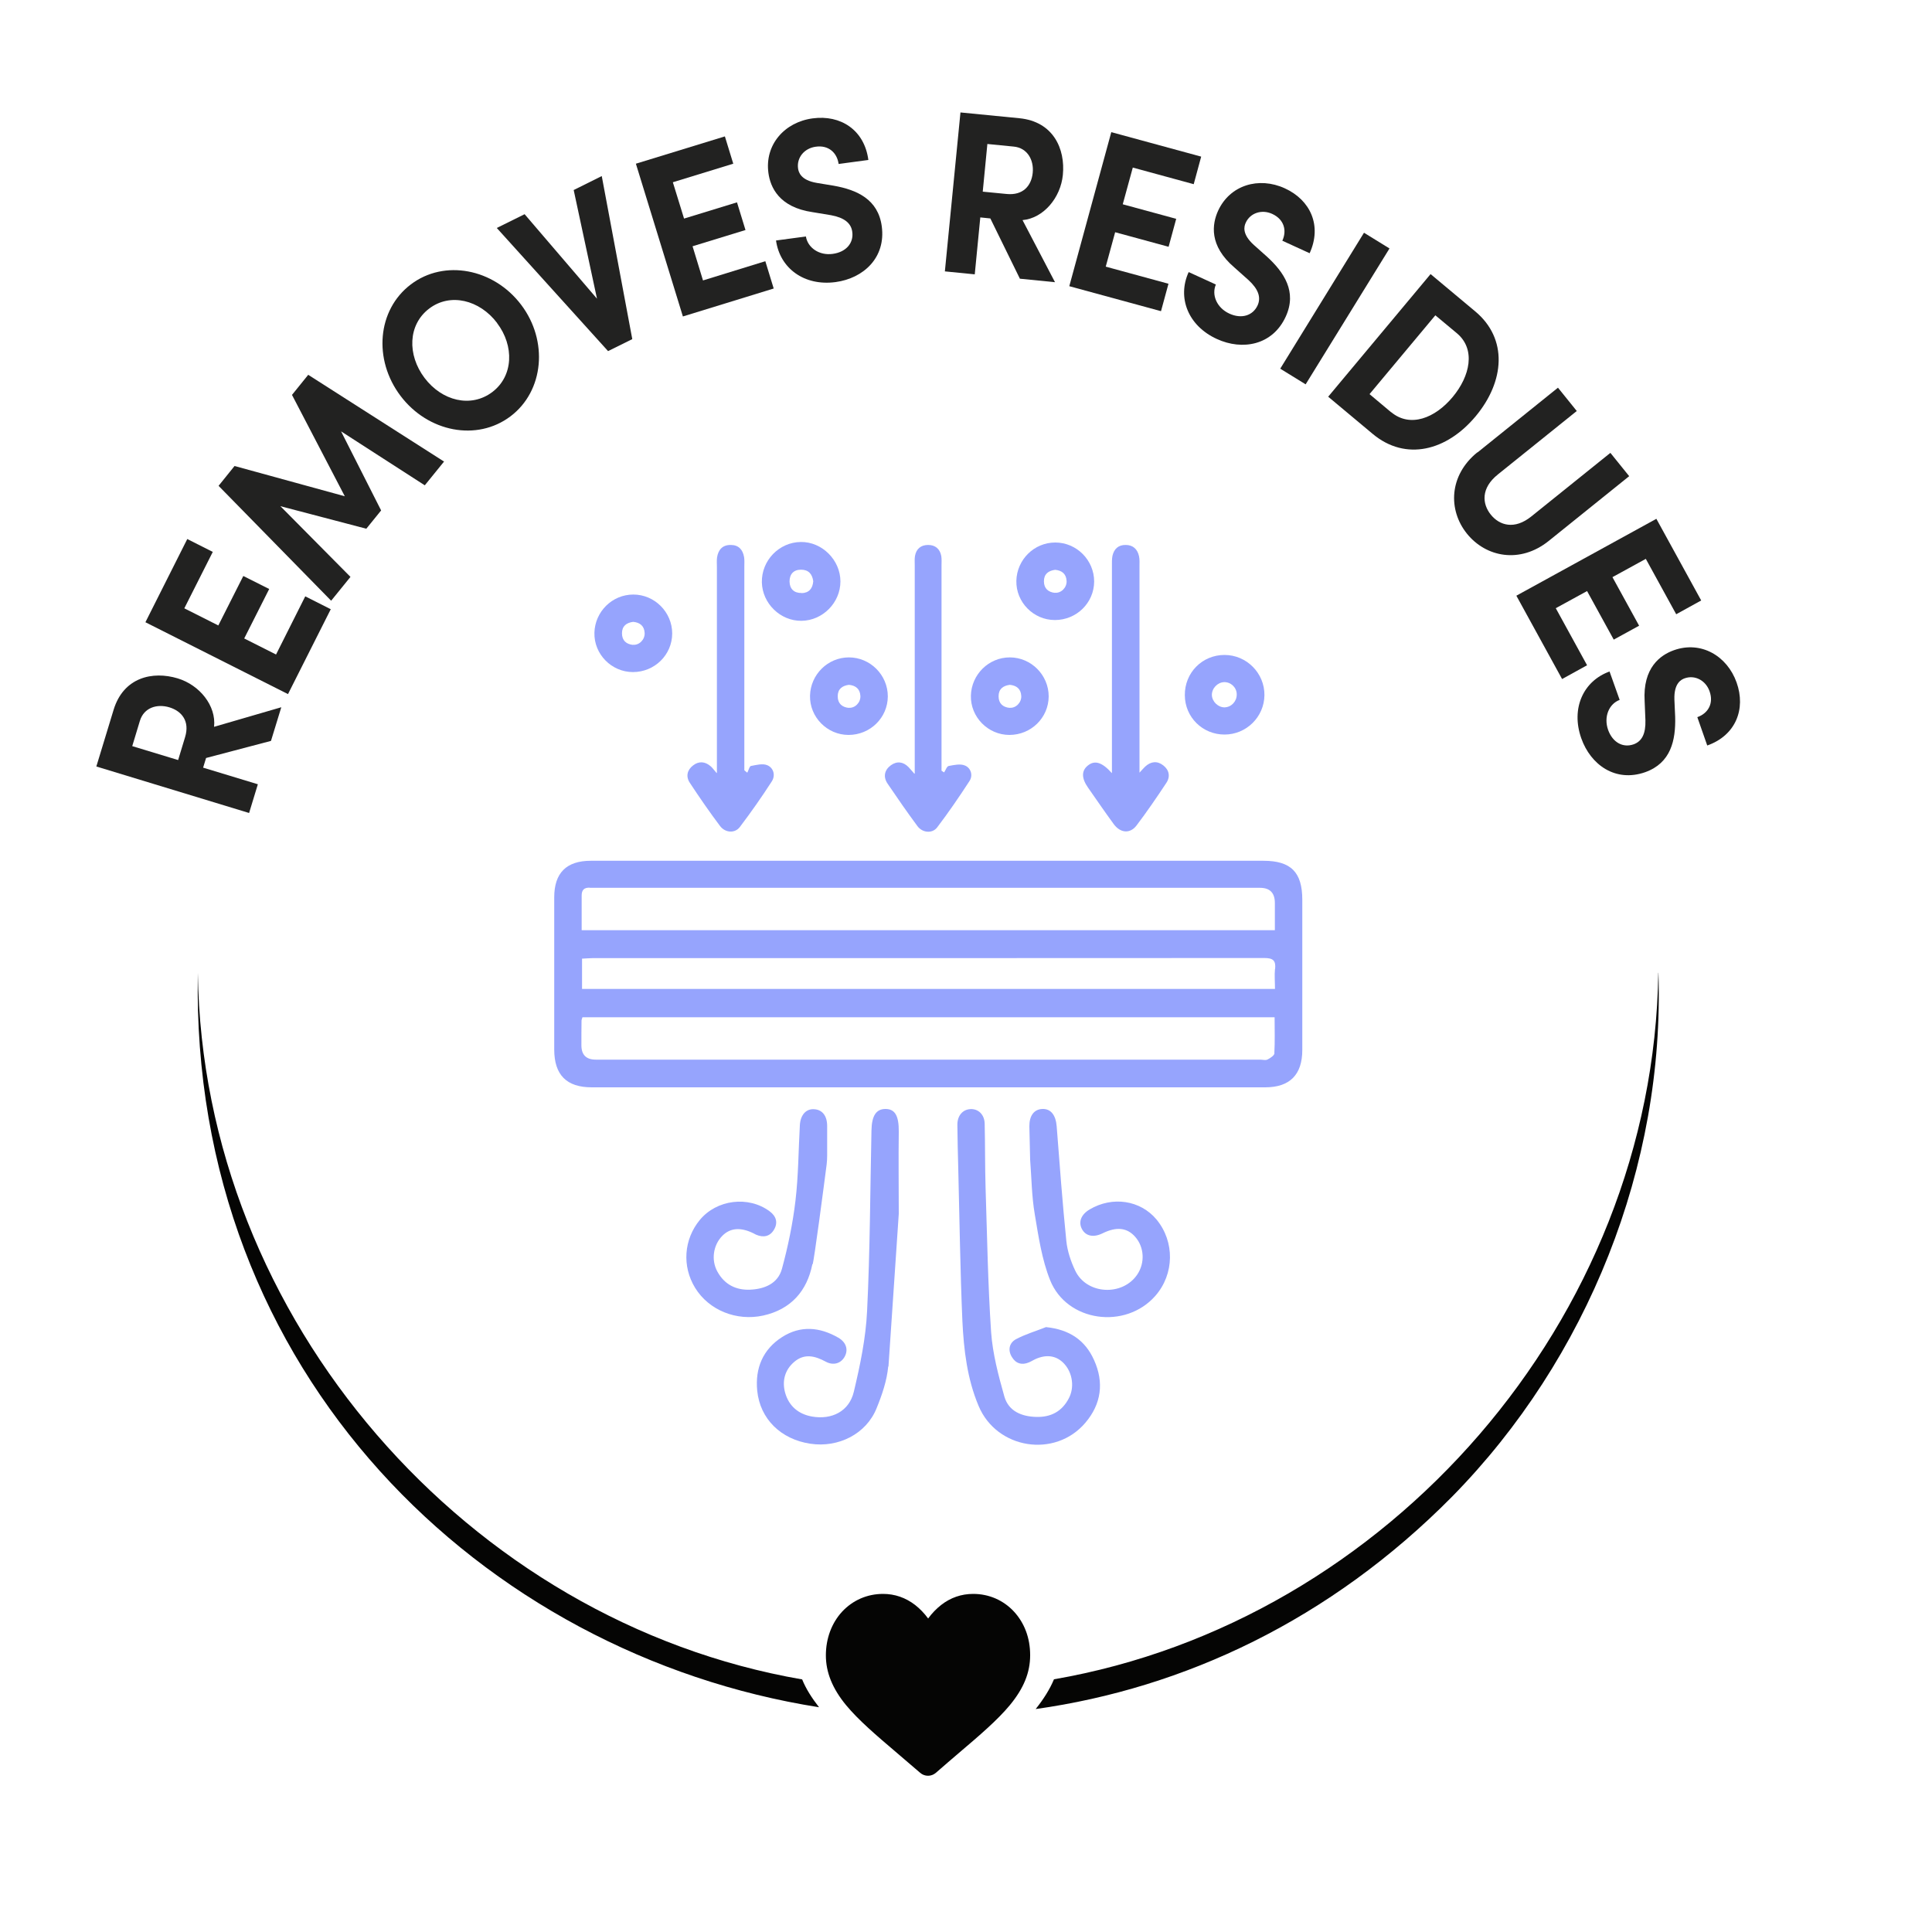 <svg viewBox="0 0 150 150" xmlns="http://www.w3.org/2000/svg" id="Layer_1"><defs><style>.cls-1{fill:#050504;}.cls-2{fill:#96a4fd;}.cls-3{fill:#222221;}</style></defs><path d="M15.36,75.54c-.6,31.18,22.19,52.91,48.23,57.01-.57-.73-1.02-1.44-1.31-2.16-25.89-4.47-46.54-27.91-46.92-54.85ZM128.75,75.53c-.38,26.94-21.03,50.38-46.92,54.85-.32.77-.8,1.53-1.42,2.31,11.52-1.62,22.85-6.9,32.33-16.49,10.52-10.7,16.52-25.7,16.02-40.67Z" class="cls-1"></path><path d="M78.73,125.13c-.82-.89-1.95-1.38-3.17-1.38-.92,0-1.76.29-2.49.86-.37.29-.71.64-1.01,1.05-.3-.41-.64-.76-1.01-1.05-.74-.57-1.58-.86-2.49-.86-1.23,0-2.35.49-3.18,1.38-.81.88-1.26,2.08-1.26,3.39s.5,2.57,1.57,3.87c.96,1.16,2.34,2.34,3.94,3.7.55.47,1.16.99,1.81,1.55.17.15.39.23.61.23s.44-.08.61-.23c.64-.56,1.26-1.09,1.81-1.56,1.6-1.36,2.98-2.54,3.94-3.7,1.07-1.3,1.57-2.52,1.57-3.87s-.45-2.51-1.26-3.39Z" class="cls-1"></path><path d="M21.05,57.52l-5.05,1.33-.23.75,4.25,1.29-.68,2.23-11.86-3.61,1.34-4.4c.77-2.53,3.03-3.03,4.98-2.44,1.69.51,3,2.12,2.82,3.76l5.22-1.52-.8,2.61ZM10.27,57.93l3.56,1.08.54-1.78c.38-1.25-.27-2.02-1.21-2.31-.95-.29-1.98,0-2.3,1.05l-.59,1.95Z" class="cls-3"></path><path d="M21.43,50.82l2.27-4.52,1.98,1-3.32,6.59-11.07-5.58,3.25-6.46,1.98,1-2.21,4.38,2.64,1.33,1.94-3.84,2.01,1.01-1.94,3.84,2.48,1.25Z" class="cls-3"></path><path d="M34.48,35.83l-1.5,1.85-6.5-4.19,3.11,6.14-1.15,1.42-6.67-1.75,5.44,5.49-1.5,1.85-8.74-8.92,1.24-1.54,8.56,2.35-4.1-7.87,1.26-1.56,10.52,6.72Z" class="cls-3"></path><path d="M31.1,30.74c-2.13-2.81-1.82-6.68.8-8.66,2.6-1.97,6.43-1.23,8.56,1.58,2.12,2.8,1.78,6.69-.82,8.66-2.62,1.98-6.42,1.22-8.54-1.58ZM38.59,25.07c-1.35-1.78-3.63-2.36-5.27-1.11-1.65,1.25-1.71,3.59-.36,5.38s3.6,2.35,5.26,1.1c1.64-1.24,1.72-3.58.37-5.36Z" class="cls-3"></path><path d="M44.55,14.75l2.17-1.08,2.37,12.66-1.88.93-8.64-9.56,2.16-1.07,5.62,6.56-1.81-8.44Z" class="cls-3"></path><path d="M54.59,21.77l4.83-1.49.65,2.12-7.05,2.17-3.65-11.86,6.91-2.12.65,2.12-4.69,1.44.87,2.82,4.11-1.26.66,2.15-4.11,1.26.81,2.65Z" class="cls-3"></path><path d="M60.26,18.67l2.31-.31c.14.87,1.03,1.5,2.09,1.35,1.03-.14,1.63-.84,1.51-1.71-.09-.68-.62-1.1-1.64-1.29l-1.45-.24c-2.6-.38-3.27-1.94-3.42-3.04-.3-2.19,1.25-3.95,3.44-4.24,2.16-.29,4.01.89,4.32,3.23l-2.31.31c-.12-.87-.78-1.48-1.77-1.34-.9.12-1.49.85-1.38,1.68.04.3.21.92,1.45,1.13l1.33.22c1.8.32,3.44,1.06,3.72,3.15.33,2.44-1.43,4.04-3.58,4.33-2.44.33-4.33-1.07-4.63-3.23Z" class="cls-3"></path><path d="M79.19,21.65l-2.3-4.69-.78-.08-.43,4.42-2.32-.23,1.21-12.34,4.58.45c2.63.26,3.57,2.38,3.37,4.4-.17,1.76-1.49,3.36-3.13,3.51l2.52,4.82-2.71-.27ZM76.66,11.17l-.36,3.71,1.85.18c1.3.13,1.93-.66,2.03-1.64s-.4-1.94-1.48-2.04l-2.03-.2Z" class="cls-3"></path><path d="M85.84,20.7l4.88,1.33-.58,2.13-7.12-1.94,3.26-11.96,6.98,1.9-.58,2.14-4.73-1.29-.78,2.85,4.15,1.13-.59,2.17-4.15-1.13-.73,2.67Z" class="cls-3"></path><path d="M92.28,21.12l2.12.97c-.35.81.07,1.81,1.05,2.26.94.43,1.82.16,2.19-.64.28-.62.06-1.26-.7-1.96l-1.1-.98c-2-1.71-1.73-3.38-1.27-4.4.92-2.01,3.17-2.67,5.18-1.75,1.98.9,2.91,2.89,1.93,5.04l-2.12-.97c.37-.8.13-1.66-.78-2.08-.82-.38-1.72-.07-2.06.68-.13.28-.31.88.63,1.73l1.01.9c1.35,1.23,2.34,2.73,1.47,4.65-1.02,2.24-3.37,2.66-5.35,1.75-2.24-1.02-3.1-3.22-2.19-5.2Z" class="cls-3"></path><path d="M99.4,28.62l6.5-10.55,1.98,1.22-6.51,10.55-1.98-1.22Z" class="cls-3"></path><path d="M114.54,24.18c2.54,2.12,2.29,5.43.03,8.14-2.25,2.69-5.43,3.5-7.98,1.38l-3.47-2.9,7.95-9.52,3.47,2.9ZM108.01,32c1.48,1.23,3.41.46,4.77-1.17,1.36-1.63,1.81-3.71.34-4.95l-1.68-1.4-5.11,6.12,1.68,1.41Z" class="cls-3"></path><path d="M114.71,35.13l6.25-5.03,1.46,1.81-6.13,4.93c-1.32,1.06-1.22,2.27-.55,3.11.68.85,1.85,1.2,3.16.14l6.13-4.93,1.46,1.81-6.25,5.03c-2.22,1.78-4.87,1.27-6.35-.57-1.47-1.83-1.4-4.52.81-6.31Z" class="cls-3"></path><path d="M120.79,47.22l2.43,4.43-1.94,1.07-3.55-6.47,10.87-5.97,3.48,6.34-1.94,1.07-2.36-4.3-2.59,1.42,2.07,3.77-1.97,1.08-2.07-3.77-2.43,1.33Z" class="cls-3"></path><path d="M124.97,52.15l.78,2.19c-.83.31-1.25,1.31-.9,2.32.35.98,1.15,1.42,1.98,1.13.65-.23.95-.83.92-1.87l-.06-1.47c-.16-2.62,1.23-3.6,2.28-3.97,2.09-.74,4.12.43,4.86,2.51.73,2.05-.06,4.11-2.28,4.89l-.77-2.2c.83-.29,1.29-1.06.95-2.01-.3-.85-1.14-1.28-1.92-1.01-.29.1-.85.39-.81,1.65l.06,1.35c.05,1.83-.34,3.58-2.32,4.29-2.32.82-4.25-.58-4.97-2.63-.82-2.32.16-4.46,2.21-5.19Z" class="cls-3"></path><path d="M81.24,103.04c1.79.19,3.01,1.01,3.7,2.55.79,1.74.57,3.41-.67,4.87-2.35,2.77-6.88,2.06-8.29-1.3-.89-2.11-1.15-4.35-1.26-6.59-.17-3.93-.22-7.87-.32-11.8-.03-1.15-.06-2.3-.07-3.45,0-.7.41-1.18,1.02-1.21.6-.03,1.08.42,1.1,1.12.04,1.66.02,3.33.07,4.99.12,3.74.18,7.48.43,11.21.12,1.68.57,3.37,1.03,5,.33,1.14,1.34,1.55,2.48,1.58,1.12.03,1.99-.42,2.52-1.44.45-.84.3-1.96-.34-2.67-.54-.6-1.26-.76-2.08-.45-.23.08-.43.22-.66.32-.55.24-1.03.1-1.33-.4-.34-.54-.22-1.11.32-1.4.74-.39,1.56-.63,2.34-.94h0Z" class="cls-2"></path><path d="M68.96,106.1c-.1,1.09-.48,2.2-.9,3.23-.8,2-2.96,3.09-5.15,2.76-2.27-.34-3.9-1.91-4.12-4.12-.17-1.73.43-3.2,1.93-4.16,1.44-.92,2.93-.78,4.37.05.62.36.79.95.48,1.49-.29.51-.87.69-1.46.37-.83-.45-1.66-.66-2.45.02-.74.63-.95,1.5-.7,2.4.29,1.02,1.02,1.65,2.08,1.84,1.55.27,2.89-.41,3.25-1.92.49-2.06.93-4.16,1.03-6.27.23-4.66.24-9.34.34-14.01.02-1.15.36-1.68,1.09-1.68.76,0,1.04.57,1.03,1.76-.03,2.13,0,4.25,0,6.38l-.8,11.85h0Z" class="cls-2"></path><path d="M79.98,90.04c.11,1.41.12,2.84.36,4.24.29,1.73.55,3.51,1.19,5.11,1.3,3.25,5.85,3.86,8.17,1.22,1.48-1.69,1.52-4.2.09-5.93-1.25-1.5-3.42-1.83-5.19-.78-.66.39-.89.97-.6,1.52s.89.68,1.59.34c1.09-.54,1.91-.45,2.54.26.71.8.78,2.02.17,2.93-1.15,1.71-3.94,1.56-4.82-.3-.34-.71-.61-1.52-.69-2.3-.3-2.96-.52-5.93-.75-8.91-.07-.86-.45-1.37-1.12-1.34-.65.03-1.01.54-1,1.36l.06,2.57h0Z" class="cls-2"></path><path d="M63.07,98.16c-.41,2.06-1.65,3.5-3.82,3.98-2.07.45-4.21-.41-5.28-2.15-1.03-1.68-.88-3.76.36-5.27,1.31-1.59,3.78-1.9,5.43-.67.51.38.65.88.34,1.41-.31.54-.82.65-1.4.4-.07-.03-.13-.07-.19-.1-1.01-.5-1.82-.43-2.43.19-.71.72-.88,1.88-.38,2.78.55,1,1.44,1.45,2.55,1.4,1.12-.05,2.15-.48,2.46-1.62.47-1.73.84-3.51,1.05-5.29.23-1.94.23-3.9.34-5.85.04-.8.48-1.3,1.12-1.25.63.04,1,.52,1,1.3v2.27c0,.25-.01.48-.04.72-.2,1.56-.99,7.59-1.09,7.75h0Z" class="cls-2"></path><path d="M86.33,60.01v-16.05c0-.27-.01-.54.04-.8.12-.54.46-.86,1.03-.85.57,0,.91.33,1.03.86.06.26.04.54.04.8v16.02c.23-.25.33-.37.45-.48.44-.4.93-.45,1.39-.09.47.36.57.88.24,1.37-.74,1.12-1.5,2.23-2.31,3.3-.5.66-1.26.6-1.78-.12-.68-.93-1.33-1.88-1.98-2.81-.53-.75-.52-1.34,0-1.74.51-.4,1.07-.26,1.84.6h0Z" class="cls-2"></path><path d="M55.66,60.01v-15.99c0-.25-.02-.49.01-.73.09-.6.42-.99,1.07-.98.61,0,.93.37,1.03.94.04.24.02.48.02.73v15.82c.07.07.15.13.23.19.1-.18.16-.49.28-.52.42-.08.92-.21,1.27-.06.5.21.65.8.35,1.26-.78,1.21-1.61,2.39-2.48,3.54-.39.51-1.13.45-1.53-.07-.82-1.09-1.6-2.22-2.35-3.36-.33-.49-.21-1.01.26-1.36.44-.34.92-.3,1.34.06.13.1.23.25.48.54Z" class="cls-2"></path><path d="M71.02,60.05v-16.16c0-.25-.02-.49.02-.73.1-.55.46-.85,1.02-.85s.92.31,1.02.86c.04.24.02.48.02.73v15.94c.07.04.13.08.2.13.12-.17.21-.48.36-.5.42-.08.92-.19,1.27-.03.45.19.63.76.34,1.2-.8,1.23-1.62,2.43-2.51,3.6-.38.5-1.15.42-1.53-.1-.8-1.08-1.56-2.18-2.32-3.3-.35-.52-.25-1.05.25-1.42.48-.35.97-.28,1.38.14.1.1.19.22.45.51h.01Z" class="cls-2"></path><path d="M98.09,66.83h-52.22c-1.9,0-2.84.95-2.84,2.84v11.81c0,1.97.95,2.94,2.91,2.94h52.29c1.91,0,2.88-.98,2.88-2.9v-11.66c0-2.14-.88-3.03-3.02-3.03h0ZM45.77,68.93c.17,0,.34,0,.51,0h51.55c.76,0,1.15.39,1.15,1.18v2.11h-53.82v-2.69c0-.43.19-.63.63-.61h0ZM98.95,81.76c0,.18-.32.39-.54.5-.16.08-.38.01-.58.01h-51.57c-.75,0-1.12-.37-1.12-1.12,0-.63,0-1.27.01-1.91,0-.07.04-.14.07-.26h53.74c0,.98.03,1.88-.02,2.78h0ZM98.99,75.23c-.05.5,0,1.01,0,1.55h-53.8v-2.35c.29-.01.54-.04.8-.04,17.39,0,34.77,0,52.16-.01.68,0,.92.18.85.86h0Z" class="cls-2"></path><path d="M95.07,50.85c-1.73,0-3.1,1.38-3.08,3.13.01,1.71,1.38,3.05,3.08,3.05s3.08-1.37,3.1-3.05c.02-1.71-1.38-3.13-3.1-3.13h0ZM95.09,54.92c-.51.01-.98-.44-1-.95-.01-.52.43-.99.95-1.01.53-.01.98.42.98.95.01.54-.41.99-.94,1.01Z" class="cls-2"></path><path d="M62.17,42.08c-1.69.02-3.05,1.44-3.02,3.13.04,1.65,1.44,3.01,3.08,2.99,1.65-.02,3.02-1.41,3.02-3.06s-1.42-3.09-3.09-3.06ZM62.23,46.04c-.58.01-.92-.32-.93-.89,0-.57.31-.92.89-.92.58,0,.87.33.95.89-.04.57-.33.92-.91.93h0Z" class="cls-2"></path><path d="M49.17,46.16c-1.64,0-2.98,1.33-3.02,2.97-.04,1.66,1.33,3.05,2.99,3.05,1.68,0,3.04-1.33,3.05-2.99,0-1.66-1.36-3.03-3.02-3.03h0ZM49.15,50.07c-.52-.05-.86-.34-.86-.9s.34-.82.87-.89c.52.05.86.31.89.86.03.51-.42.97-.91.92Z" class="cls-2"></path><path d="M65.91,51.04c-1.64,0-2.98,1.33-3.02,2.97-.04,1.66,1.33,3.05,2.99,3.05,1.68,0,3.04-1.33,3.05-2.99,0-1.66-1.36-3.03-3.02-3.03h0ZM65.9,54.96c-.52-.05-.86-.34-.86-.9s.34-.82.87-.89c.52.05.86.31.89.86.03.51-.42.97-.91.92Z" class="cls-2"></path><path d="M78.4,51.04c-1.64,0-2.98,1.33-3.02,2.97-.04,1.66,1.33,3.05,2.99,3.05,1.68,0,3.04-1.33,3.05-2.99,0-1.66-1.36-3.03-3.02-3.03h0ZM78.39,54.96c-.52-.05-.86-.34-.86-.9s.34-.82.87-.89c.52.05.86.31.89.86.03.51-.42.97-.91.92Z" class="cls-2"></path><path d="M81.93,42.12c-1.64,0-2.98,1.33-3.02,2.97-.04,1.66,1.33,3.05,2.99,3.05,1.68,0,3.04-1.33,3.05-2.99,0-1.66-1.36-3.03-3.02-3.03h0ZM81.91,46.03c-.52-.05-.86-.34-.86-.9s.34-.82.87-.89c.52.05.86.31.89.86.03.51-.42.97-.91.92Z" class="cls-2"></path></svg>